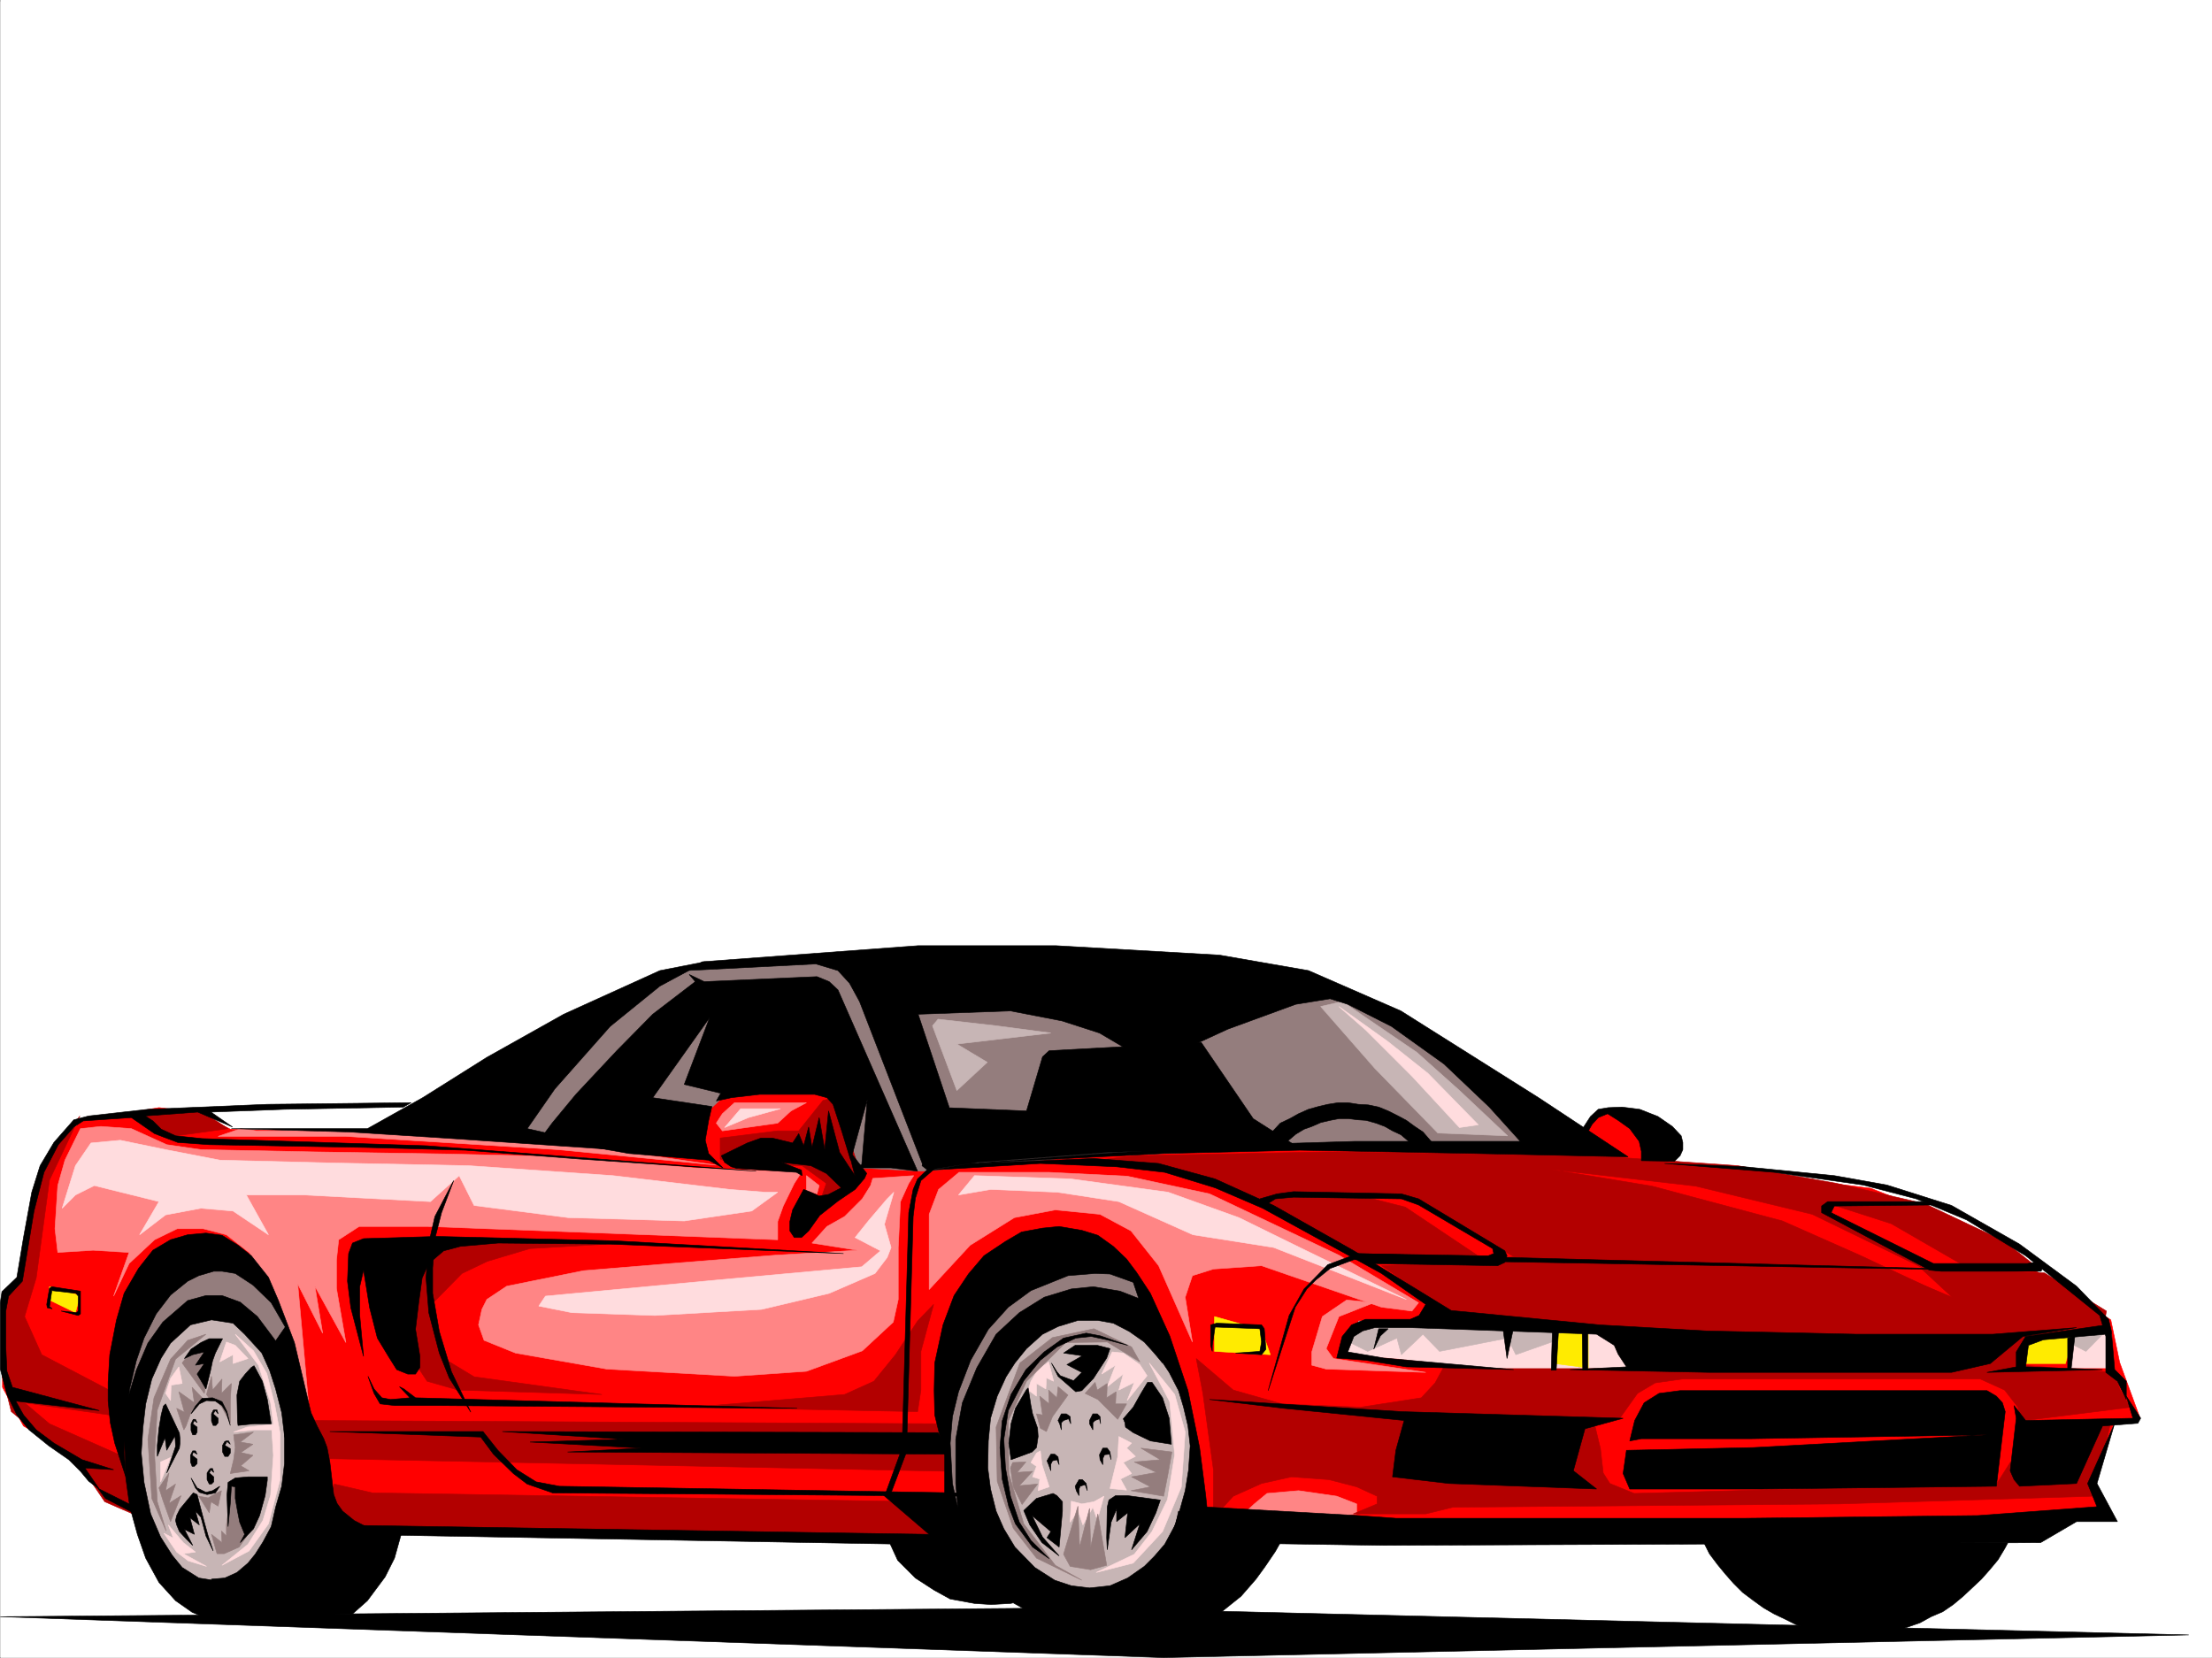 <svg xmlns="http://www.w3.org/2000/svg" width="2997.387" height="2246.668"><rect width="100%" height="100%" fill="#333333" stroke="none"/><defs><clipPath id="a"><path d="M0 0h2997v2244.137H0Zm0 0"/></clipPath></defs><path fill="#fff" d="M.371 2246.297h2997.016V0H.371Zm0 0"/><g clip-path="url(#a)" transform="translate(.371 2.16)"><path fill="#fff" fill-rule="evenodd" stroke="#fff" stroke-linecap="square" stroke-linejoin="bevel" stroke-miterlimit="10" stroke-width=".743" d="M.742 2244.137h2995.531V-2.16H.743Zm0 0"/></g><path fill="red" fill-rule="evenodd" stroke="red" stroke-linecap="square" stroke-linejoin="bevel" stroke-miterlimit="10" stroke-width=".743" d="m2179.22 1507.031-19.513 7.469-13.488 19.473 63.691 45.707 26.239-8.992-8.992-28.465-23.227-21.742zm0 0"/><path fill="red" fill-rule="evenodd" stroke="red" stroke-linecap="square" stroke-linejoin="bevel" stroke-miterlimit="10" stroke-width=".743" d="M215.422 1501.012 112 1518.254l-33.703 28.465-29.988 74.875-16.461 92.16-28.465 57.672v108.582l28.465 52.433 68.188 39.723 34.449 35.191 40.468 40.43 353.66 11.262 809.919 5.98 472.797 10.48 513.226-4.495 541.73-11.965-35.23-51.692 35.23-81.64 33.704-3.754-27.723-75.66-12.004-57.672-194.05-126.566-131.106-51.692-364.88-46.45-666.85-33.702-382.868-58.418h-222.52l-392.6 63.656-193.31-5.238-47.234-23.188zm0 0"/><path fill="#c7b5b5" fill-rule="evenodd" stroke="#c7b5b5" stroke-linecap="square" stroke-linejoin="bevel" stroke-miterlimit="10" stroke-width=".743" d="m1423.965 1781.906-78.672 74.914-19.511 116.832 12.004 113.86 77.183 82.382 120.625-8.992 61.426-60.683 23.969-94.348-4.457-74.176-15.758-62.91-60.684-78.629-76.441-17.988zm0 0"/><path fill="#ffdcde" fill-rule="evenodd" stroke="#ffdcde" stroke-linecap="square" stroke-linejoin="bevel" stroke-miterlimit="10" stroke-width=".743" d="m1393.23 1883.762 11.263 8.25v-17.246l12.707 7.507.742-14.972 9.773 4.496-6.761-26.238-14.977 11.261-8.992 14.977zm113.9-51.692-14.235 29.989 18.73-12.004-11.261 29.207 21.742-17.203-5.985 21.703 20.957-10.48-9.734 24.71 26.98-33.703-9.738-14.976-22.48-15.72zm0 0"/><path fill="#ffdcde" fill-rule="evenodd" stroke="#ffdcde" stroke-linecap="square" stroke-linejoin="bevel" stroke-miterlimit="10" stroke-width=".743" d="m1557.332 1847.086 27.723 52.39 6.727 71.907-9.739 60.683-20.996 43.442-23.969 30.73-51.687 24.711 50.203-12.746 39.727-42.695 25.453-60.645 5.238-74.172-14.23-50.949zm0 0"/><path fill="#ffdcde" fill-rule="evenodd" stroke="#ffdcde" stroke-linecap="square" stroke-linejoin="bevel" stroke-miterlimit="10" stroke-width=".743" d="m1516.121 1946.672-1.523 27.723-10.48 42.695 22.484 2.23-8.25-14.976 14.973-7.469-11.22-14.973 16.5-8.25-12.003-11.222 6.723-6.766zm-20.253 80.898-8.993 32.22-5.98-17.243-13.492 23.965-6.723-19.469-10.52 15.758 1.524-28.465 14.234 3.71 16.461-2.968zm-86.138-61.425 2.231 18.726 9.735 29.992-14.977 5.239 2.23-15.758-9.738-2.973 5.281-14.23-7.507-5.239 7.507-12.746zm0 0"/><path fill="#947d7d" fill-rule="evenodd" stroke="#947d7d" stroke-linecap="square" stroke-linejoin="bevel" stroke-miterlimit="10" stroke-width=".743" d="m1290.594 2047.785-8.992-92.12 19.469-118.356 77.183-113.079 121.368-10.476 37.457 17.203 26.238 56.93-102.637-16.461-97.398 59.156-42.739 119.102 6.024 146.039zm0 0"/><path fill="#947d7d" fill-rule="evenodd" stroke="#947d7d" stroke-linecap="square" stroke-linejoin="bevel" stroke-miterlimit="10" stroke-width=".743" d="m1417.942 1939.945 8.25-20.214 20.996-29.208-13.488-11.261-1.485 14.976-11.261-10.476.742 18.726-12.746-10.476 3.753 25.453-8.21-1.488 5.238 19.472zm52.472-51.687 17.243 8.25 26.941 26.937 12.004-20.957h-14.977l.743-16.46-12.747 8.21.743-19.472-13.489 8.996-2.972-10.48zm0 0"/><path fill="#947d7d" fill-rule="evenodd" stroke="#947d7d" stroke-linecap="square" stroke-linejoin="bevel" stroke-miterlimit="10" stroke-width=".743" d="m1544.586 1845.559-44.222-26.938-56.188.742-53.176 52.434-24.75 53.918.746 71.16 20.254 68.152 42.696 56.188 35.972 20.215-61.425-29.953-31.477-40.465-21.738-63.657-1.489-73.39 32.22-86.879 44.183-34.488 56.187-11.965 50.946 24.71zm43.442 122.109-41.953-5.238 26.234 15.718-35.23 3.008 29.992 14.196-33.746 6.02 25.496 13.491-26.239 5.239 44.223 7.468 5.984-30.695zm0 0"/><path fill="#947d7d" fill-rule="evenodd" stroke="#947d7d" stroke-linecap="square" stroke-linejoin="bevel" stroke-miterlimit="10" stroke-width=".743" d="m1499.621 2121.215-11.964-69.676-9.774 44.965-1.488-52.434-13.488 52.434-2.227-55.445-19.512 65.18 8.993 16.46 27.722 4.496zm-127.347-139.313 17.945-.746-11.965 14.196 20.957-1.485-17.984 19.469 24.75-2.227-20.996 27.723-11.965-23.969-3.754-25.496zm0 0"/><path fill="#c7b5b5" fill-rule="evenodd" stroke="#c7b5b5" stroke-linecap="square" stroke-linejoin="bevel" stroke-miterlimit="10" stroke-width=".743" d="m258.118 1782.649-53.957 40.468-24.711 100.328 11.222 126.606 38.239 83.129 56.187 27.722 72.688-27.722 35.187-70.38 11.262-95.132-12.004-90.633-32.961-53.918-54.7-48.719zm0 0"/><path fill="#ffdcde" fill-rule="evenodd" stroke="#ffdcde" stroke-linecap="square" stroke-linejoin="bevel" stroke-miterlimit="10" stroke-width=".743" d="m316.575 1940.691 26.937-3.011h24.75l2.23 34.484-3.753 53.918-10.48 34.45-20.216 32.218-35.226 28.465 36.715-19.473 26.234-36.715 15.719-59.902v-62.95l-7.469-39.687-10.516-41.21-17.988-30.696-24.71-22.48 31.476 41.953 16.46 50.949 3.755 29.207-35.973 3.754zm0 0"/><path fill="#ffdcde" fill-rule="evenodd" stroke="#ffdcde" stroke-linecap="square" stroke-linejoin="bevel" stroke-miterlimit="10" stroke-width=".743" d="m306.797 1818.621-8.953 26.938 17.945-9.735v12.004l20.254-6.766-17.242-17.945zm-64.437 33.703 4.5 22.442-14.977 2.27-.742 20.956-6.727-9.734 6.727-20.215zm-24.711 128.832 13.492-6.02-13.492 32.962zm10.481 85.356 20.253 23.968 16.461 12.747-16.46 2.23 31.476 17.242-24.75-7.508-15.719-11.964-17.246-25.454 12.75 6.727zm0 0"/><path fill="#947d7d" fill-rule="evenodd" stroke="#947d7d" stroke-linecap="square" stroke-linejoin="bevel" stroke-miterlimit="10" stroke-width=".743" d="m276.848 1888.258-29.988-41.172 11.258-15.016 27.722-8.953-5.98 48.68zm3.012 1.484 6.722-24.71 1.489 18.73 12.746-14.977-.742 19.473 13.488-13.492-1.485 21.742v32.219l-11.261-21.743-8.25-8.992-8.992-2.972zm36.715 54.699 26.937-3.75-17.945 13.489 17.203 3.011-16.461 11.22 16.46 3.753-16.46 14.234 11.223 6.723-25.454 3.754 4.497-18.727 2.226-16.5zm-3.012 69.641-6.766 52.43v14.976l-6.722-6.726.742 15.718-14.235-11.218 7.508 26.195h9.738l20.211-8.953 10.48-15.016-5.98-22.441-8.996-47.938zm-13.488 6.02-4.5 20.957-9.735-5.98-2.265 14.972-14.235-22.48 12.746 2.265 10.48-6.02zm-84.653-3.754 13.489-20.215-4.497 23.969 13.489-8.993-8.992 26.196 16.46-10.477-14.23 35.188-10.48-29.207zm33.703-78.668-9.734-29.207 10.477 5.238-7.508-27.684 21 14.977-3.012-20.996 15.758 16.5-17.988 19.469-5.98 16.464zm0 0"/><path fill="#947d7d" fill-rule="evenodd" stroke="#947d7d" stroke-linecap="square" stroke-linejoin="bevel" stroke-miterlimit="10" stroke-width=".743" d="m279.075 1808.102-41.172 33.703-24.75 68.933-3.754 59.903 3.754 64.437 12.004 39.684-19.473-44.18-5.277-80.156 8.25-56.188 22.484-52.433 23.223-25.453zm0 0"/><path fill="#947d7d" fill-rule="evenodd" stroke="#947d7d" stroke-linecap="square" stroke-linejoin="bevel" stroke-miterlimit="10" stroke-width=".743" d="m184.688 1884.504 36.715-74.879 55.445-35.227 52.434 8.993 60.683 59.941 13.488-36.715-39.687-68.894-63.691-32.961-84.653 26.937-33.742 61.426-9.738 109.363zm517.722-349.047h50.95l202.304-26.195 26.235-24.711 180.562-6.766-13.488 68.934 16.5 35.933 83.91 4.497 210.55-19.473 246.49-9.735 173.84-3.753h218.019l-131.883-114.606-74.918-49.422-80.153-47.933-242.03-43.442-298.177-8.25-176.847 11.262-174.582 14.973-107.88 76.402-98.14 121.328zm0 0"/><path fill="#c7b5b5" fill-rule="evenodd" stroke="#c7b5b5" stroke-linecap="square" stroke-linejoin="bevel" stroke-miterlimit="10" stroke-width=".743" d="m1789.586 1363.965 73.43 83.87 85.394 87.622 94.426 3.754-65.18-61.426-57.71-51.652-101.153-68.934zm-518.465 17.203 79.41 8.992 73.434 9.738-127.39 14.973 41.21 24.711-41.21 38.203-32.961-87.625zm0 0"/><path fill="#ffdcde" fill-rule="evenodd" stroke="#ffdcde" stroke-linecap="square" stroke-linejoin="bevel" stroke-miterlimit="10" stroke-width=".743" d="m1814.297 1363.965 36.715 32.18 62.211 62.167 64.434 69.676 25.457-3.754-68.153-69.636-54.699-43.438zm0 0"/><path fill="#ff8585" fill-rule="evenodd" stroke="#ff8585" stroke-linecap="square" stroke-linejoin="bevel" stroke-miterlimit="10" stroke-width=".743" d="m326.309 1529.477-30.734 10.476h173.097l287.7 17.988 214.265 20.996-171.57-24.75-250.985-17.949-107.132-3.754h-93.684zm652.578 3.007 74.918-10.476 17.984-16.5 20.997-11.223h-97.399l-16.5 14.977-8.25 12.746zm113.898 60.684v20.215l14.235 4.496 3.008-11.258zm0 0"/><path fill="#ff8585" fill-rule="evenodd" stroke="#ff8585" stroke-linecap="square" stroke-linejoin="bevel" stroke-miterlimit="10" stroke-width=".743" d="m1076.285 1603.648-14.976 30.692-7.504 20.957v24.754l-473.504-17.988h-93.683l-27.72 17.988-2.972 27.68v38.203l12.746 73.43-41.992-76.403 10.516 63.656-33.743-66.668 16.5 182.012-30.734-119.84L361.5 1731.7l-23.968-34.445-30.735-23.969-31.433-8.21h-35.23l-30.735 14.976-34.446 32.176-20.996 44.222 20.996-59.195-48.718-2.973-47.938 2.973-3.754-32.18 3.754-58.453 9.739-34.45 20.996-42.694 27.718-2.973 41.215 2.973 47.934 21.738 46.453 6.726 151.355 3.008 187.29 2.973 159.605 3.754 169.344 14.976 146.078 6.02zm0 0"/><path fill="#ff8585" fill-rule="evenodd" stroke="#ff8585" stroke-linecap="square" stroke-linejoin="bevel" stroke-miterlimit="10" stroke-width=".743" d="m1231.395 1603.648-11.223 24.711-3.008 62.168v70.418l-6.765 30.696-41.953 38.941-75.66 27.723-97.399 6.726-173.094-9.734-123.636-21.703-42.696-17.242-7.468-20.958 4.496-20.996 6.726-13.453 26.98-17.984 104.122-20.996 118.394-9.738 140.88-11.22 111.628-6.726-61.426-9.734 20.215-22.485 23.969-13.488 23.969-23.969 11.261-17.984 2.97-9.738 55.444-3.715zm593.422 158.043-32.961 22.442-14.274 47.937v17.985l19.512 5.242 134.856 4.496-125.118-18.73-9.738-13.489 17.203-43.441 47.235-18.73zm-135.637 286.094 10.516-9.738 17.203-14.23 42.738-3.715 51.691 7.468 26.977 10.477v13.492l-41.21 5.238zm0 0"/><path fill="#ff8585" fill-rule="evenodd" stroke="#ff8585" stroke-linecap="square" stroke-linejoin="bevel" stroke-miterlimit="10" stroke-width=".743" d="m1271.864 1611.86-12.746 33.703v101.894l55.445-59.941 59.937-37.457 55.446-10.477 60.683 5.98 41.953 22.485 37.457 47.191 45.711 103.383-9.738-60.684 9.738-29.21 28.504-8.993 65.18-4.496 162.578 56.188 41.211 5.238 8.992-11.262-107.918-64.394-175.324-83.13-111.629-23.968-106.39-5.238h-121.368zm0 0"/><path fill="#b30000" fill-rule="evenodd" stroke="#b30000" stroke-linecap="square" stroke-linejoin="bevel" stroke-miterlimit="10" stroke-width=".743" d="m1959.672 1846.3-14.976 27.723-18.727 20.215-82.422 12.746-106.394-4.496-65.961-18.726-50.203-42.7 8.992 47.196 14.273 103.379v65.14l26.938-29.207 38.242-17.203 40.43-8.996 50.945 3.754 37.496 9.738 27.723 12.707v10.477l-32.219 13.492h98.14l36.715-8.992 523.707-4.5 343.922-10.477 5.242-22.445 17.985-74.914-5.238-4.496-130.36 56.187-17.988 28.465-491.524 13.45-32.96-13.45-8.996-14.234-3.754-32.961-8.993-37.457 35.23-3.754 23.97-33.703 23.968-14.235 36.715-5.238h403.863l32.961 14.977 17.985 23.222 4.496 18.73 148.347-18.73-14.234-23.222-8.992-23.969-125.121-9.738 14.234-45.668-543.96-9.735-115.384 46.41zm0 0"/><path fill="#b30000" fill-rule="evenodd" stroke="#b30000" stroke-linecap="square" stroke-linejoin="bevel" stroke-miterlimit="10" stroke-width=".743" d="m1872.012 1715.238 101.895 68.895 323.668 29.207 297.472 9.777 149.09-15.015 106.39-8.954 3.755-22.484-83.91-51.687-166.333-5.243 41.211 38.204-101.894-42.7-467.555-14.23-116.129 9.734zm0 0"/><path fill="#b30000" fill-rule="evenodd" stroke="#b30000" stroke-linecap="square" stroke-linejoin="bevel" stroke-miterlimit="10" stroke-width=".743" d="m1462.907 1575.184 110.886 9.734 74.918 14.234 55.48 32.18 134.114 69.676h163.32l-97.398-65.18-56.184-14.234h56.184l46.453 23.969 106.39 60.683 492.27 13.488 92.156 38.204-121.402-56.93-104.867-46.453-176.852-47.192-135.597-22.445 194.797 22.445 158.12 38.2 152.84 74.171-125.117-74.171-4.496-14.231 83.906 26.977 106.391 61.425 88.406-4.496-41.21-32.96-107.88-50.946-119.878-27.684-134.114-23.968-194.836-13.489-358.898-5.242-263.73 5.242zm-486.989-4.496v-28.465l77.887-9.739h28.504l32.96-41.21 17.243-4.497 32.961 101.895-22.48 29.207-32.965 13.453 9.738-27.684-32.961-23.968H998.36zm289.184 196.984-17.207 63.656v52.434l-4.496 29.207-306.465-5.985 207.543-17.242 39.726-17.945 29.207-35.973 29.989-45.668zm-956.035-238.195-86.922 12.003-40.465-29.21 92.156-6.02zm269.711 342.32 41.992 11.965 194.797 5.98-173.094-23.969-39.687-23.968-17.989-69.637-21.738 17.988v57.672zm0 0"/><path fill="#b30000" fill-rule="evenodd" stroke="#b30000" stroke-linecap="square" stroke-linejoin="bevel" stroke-miterlimit="10" stroke-width=".743" d="m568.297 1853.809 5.985-45.707 10.515-40.43 41.215-41.953 34.445-16.461 57.711-17.246 103.383-5.98-195.539-5.981-62.953 23.223-12.004 92.863zM452.914 2011.11l51.692 11.964 743.289 12.004 35.191 51.688-795.683-11.258-40.469-29.953zm-29.207-86.137 853.395 4.496 10.48 64.398-846.632-17.207zM108.246 1512.27l-41.21 86.882L49.09 1731.7l-15.758 52.434 23.227 51.691 91.414 47.938v33.703l-114.64-16.461 33.703 28.465 92.94 41.172 27.724 28.465 5.98 58.414-51.687-22.442-39.727-58.418-53.176-35.969-33.742-27.722-11.965-47.196v-110.105l23.223-23.969 17.988-98.101 11.965-40.43 22.48-41.211zm0 0"/><path fill="#ffdcde" fill-rule="evenodd" stroke="#ffdcde" stroke-linecap="square" stroke-linejoin="bevel" stroke-miterlimit="10" stroke-width=".743" d="M2861.004 1808.102h-62.168l4.496 45.707h57.672zm-1019.726-11.965-11.965 17.203-4.496 22.484 74.172 5.98 103.382 12.005h230.766l-45.707-51.688-86.918-5.984zm0 0"/><path fill="#c7b5b5" fill-rule="evenodd" stroke="#c7b5b5" stroke-linecap="square" stroke-linejoin="bevel" stroke-miterlimit="10" stroke-width=".743" d="m1853.282 1831.328 39.687-17.988 6.02 22.484 29.207-27.722 22.484 23.226 92.156-17.988 11.223 22.484 63.695-22.484 22.48 40.469v-51.688l-298.956-11.965-11.965 29.207zm950.05-11.965 23.227 11.965 28.465-29.207-56.188 5.98zm0 0"/><path fill="#ffeb00" fill-rule="evenodd" stroke="#ffeb00" stroke-linecap="square" stroke-linejoin="bevel" stroke-miterlimit="10" stroke-width=".743" d="M2152.239 1802.121v51.688l-45.707-5.98v-39.727zm657.078 5.981-10.48 39.726h-59.196l5.238-28.465zm-1163.578-23.969v47.195l75.66 4.496-11.965-33.703zm-1578.703-40.43v17.988l35.23 17.203 5.98-23.226zm0 0"/><path fill="#ffdcde" fill-rule="evenodd" stroke="#ffdcde" stroke-linecap="square" stroke-linejoin="bevel" stroke-miterlimit="10" stroke-width=".743" d="m1905.715 1760.945-179.82-70.418-109.363-17.242-100.41-44.926-83.165-12.746-90.675-3.754-43.438 7.508 21.7-26.199 130.398 4.457 131.847 17.988 95.91 34.446 82.422 40.468zm-703.527-136.34-25.492 29.95-17.989 22.484 34.489 17.984-25.492 21.704-197.067 17.984-231.512 21.738-8.992 13.453 44.965 8.992 112.375 3.754 144.629-8.25 91.418-21.703 62.168-26.976 16.5-21.703 5.238-13.489-8.992-31.476 12.746-43.438zm-148.383-8.992-35.191 25.492-91.414 13.45-157.34-4.496-127.387-16.461-20.215-40.43-38.984 35.191-170.828-8.992h-78.668l29.988 53.918-47.977-32.18-43.437-3.753-47.938 8.992-35.23 26.941 26.238-44.926-87.664-21.738-25.492 12.746-17.984 17.985 17.984-57.672 20.996-30.735 39.688-3.715 61.464 12.711 73.43 14.23 149.09 3.755 188.07 3.754 195.54 13.488 158.081 18.691 47.973 3.754zm-50.168-113.078-21.738 25.453 32.219-13.488 43.44-11.965zm0 0"/><path fill-rule="evenodd" stroke="#000" stroke-linecap="square" stroke-linejoin="bevel" stroke-miterlimit="10" stroke-width=".743" d="m170.457 2001.371-14.976-45.707-6.02-27.723-2.972-29.207v-25.453l2.226-37.457 8.996-46.453 10.477-36.676 19.512-33.703 19.472-24.71 23.969-14.231 23.223-6.766 24.71-2.23 21.743 2.972 21.738 13.489 17.988 14.234 23.223 29.207 13.492 31.477 21.7 56.93 22.48 95.128 8.25 17.95 8.996 17.242 4.496 11.964 3.754 19.508 5.238 44.184 4.496 11.965 7.508 10.48 15.719 12.746 21.738 11.223 28.465 7.508h13.488l-8.992 32.215-12.746 25.457-23.969 32.218-20.215 17.946-183.574 7.507-7.508-54.664 17.989-1.523 16.5-7.469 14.972-12.746 9.739-11.965 10.476-16.5 11.262-20.957 5.984-26.234 8.25-28.465 3.754-30.695v-32.961l1.485-151.278-19.473-33.746-24.75-23.965-23.969-15.718-17.984-2.973h-11.223l-20.254 5.98-14.976 7.47-23.223 18.73-19.473 25.492-16.5 32.922-10.48 30.734-8.992 38.2-5.239 45.667-2.27 39.727zm0 0"/><path fill-rule="evenodd" stroke="#000" stroke-linecap="square" stroke-linejoin="bevel" stroke-miterlimit="10" stroke-width=".743" d="m386.993 1797.621-13.489 19.473-24.71-32.961-23.227-19.473-24.75-8.992h-21.742l-24.711 6.766-33.703 29.207-20.254 28.465-15.72 36.714-12.745 41.914-3.754 39.727 2.27 64.398 5.238 38.2 10.48 38.203 11.258 32.215 17.988 32.964 22.48 24.711 22.446 15.715 23.227 9.738h13.488l-8.992-53.175-18.73-3.012-22.481-14.23-13.453-16.461-15.758-24.715-13.488-31.473-8.993-42.7-3.754-39.683 2.266-34.449 3.754-32.219 8.25-33.703 12.71-28.465 12.747-20.214 26.977-24.711 28.464-6.766 29.207 4.496 15.758 14.977 23.227 25.492 10.48 23.226 8.25 25.453 8.25 32.22 3.754 31.437 6.723 24.71 11.222-118.316zm0 0"/><path fill-rule="evenodd" stroke="#000" stroke-linecap="square" stroke-linejoin="bevel" stroke-miterlimit="10" stroke-width=".743" d="m1024.594 1587.149-445.816-34.45-304.942-9.734-35.933-3.754-19.508-8.992-11.223-11.223-10.48-6.727 71.164-5.238 47.191 20.215-29.207-20.215 99.668-3.754 161.051-3.011 10.52-5.98-194.836 2.226-161.836 6.765-80.157 8.992-20.214 5.243-26.977 30.691-18.73 31.477-11.262 35.933-11.219 61.426-8.992 53.918-20.254 19.473-2.23 14.972v89.895l8.992 34.445 13.492 27.723 16.46 20.215 26.977 21.738 26.98 18.73 15.759 15.72 11.218 13.487 12.004 8.993 10.48 14.234 40.47 20.957-6.766-12.707-41.953-21-19.473-28.465 38.945 2.27-42.699-13.489-38.2-22.484-23.968-17.984-17.242-20.215-10.48-18.73 113.117 12.746-117.614-31.473-7.507-21.703-1.485-32.22v-49.42l3.715-20.216 18.727-20.254 15.757-95.09 13.493-52.433 19.468-37.457 20.997-23.969 12.71-8.25 65.22-4.496 31.433 21.738 31.476 11.965 42.7 3.012 211.293 3.754 135.64 3.715 155.07 12.003zm0 0"/><path fill-rule="evenodd" stroke="#000" stroke-linecap="square" stroke-linejoin="bevel" stroke-miterlimit="10" stroke-width=".743" d="m344.293 1850.797 11.223 21 6.727 24.71 5.277 32.962h-23.227l-21.738 2.226-.742-5.98-.742-35.192 3.715-18.726 7.503-9.738 8.254-8.993zm17.95 155.074-2.973 20.957-7.508 26.977-8.25 17.949-17.945 18.727 5.98-11.22-6.761-16.46-2.973-15.016-3.012-17.203v-15.719l-5.238-.781-1.485 23.223-3.011 31.476-1.489-42.699 1.489-17.242 9.734-5.98 17.242-1.489h26.2zm-73.391 95.871-6.766-20.254-5.238-18.687-4.496-17.246-5.242-20.215-5.239-2.266-17.984 21.738-4.496 8.993-1.488 6.726 1.488 5.98 3.754 8.997 8.992 9.734 8.992 8.992-11.261-21.699 13.492 6.727-5.985-22.485 12.707 9.735-5.238-18.727 7.508 8.25 6.723 25.453zm-75.699-128.09v-14.976l2.27-23.227 2.972-17.984 3.008-11.965 3.011-3.012 18.73 39.688.743 7.508v5.98l-.742 6.766-17.246 33.703 12.004-35.973-.782-14.23-11.222 19.472-2.266-17.207zm36.715-132.589 8.992-12.708 13.492-8.992 11.223-5.242h17.984l-9.734 19.473-3.754 10.48-2.973 14.23-6.023 23.97-11.965-20.215 9.738-14.23-12.004 2.226 12.004-17.985-15.719 3.754zm11.262 83.91-2.27 4.496v8.992l2.27 5.98h3.714l2.266-3.75v-6.726l-5.98-4.496 2.23-4.496 3.75 2.968-2.266-4.496h-2.973zm-.782 42.695-2.23 4.496v8.992l2.23 5.985h3.012l3.75-3.754v-5.98l-6.762-5.243 1.523-4.496 5.239 2.973-2.266-4.496h-3.715zm23.227 23.969-2.973 4.496v8.992l2.973 5.984h3.007l3.012-3.011v-6.727l-6.02-5.238 2.266-4.496 3.754 3.715-1.523-5.239h-2.973zm20.995-38.199-3.011 5.238v8.992l3.012 5.984h4.496l3.011-4.496v-5.984l-7.507-4.496 3.007-5.239 4.5 3.754-2.269-4.5h-3.012zm-15.718-41.958-2.27 4.497v9.738l2.27 5.98h3.715l3.008-3.754v-5.98l-6.723-5.984 2.973-4.497 3.75 4.497-1.485-5.239h-4.496zm0 0"/><path fill-rule="evenodd" stroke="#000" stroke-linecap="square" stroke-linejoin="bevel" stroke-miterlimit="10" stroke-width=".743" d="m258.86 2002.86 8.25 13.488 11.965 5.984 8.996-2.23 9.773-6.02-6.02 8.992-11.222 2.266-10.52-3.008-5.238-5.984zm0-86.883 11.222-13.489 9.778-4.496 11.965.742 8.992 6.024 5.98 9.734 5.281 17.203-4.5-18.726-6.761-13.492-12.746-5.239-14.235.781-8.992 10.481zm54.703-386.5h184.316l74.918-41.958 86.918-54.66 104.16-58.418 130.36-59.156 61.43-12.004-61.43 32.961-67.446 54.664-74.914 84.649-37.46 53.922 128.874 29.207-241.285-16.461-129.617-8.25zm0 0"/><path fill-rule="evenodd" stroke="#000" stroke-linecap="square" stroke-linejoin="bevel" stroke-miterlimit="10" stroke-width=".743" d="m1326.567 1575.926 250.238-12.746 184.316-4.496 237.496 4.496 207.544 4.496-121.368-80.156-186.547-117.575-125.16-54.66-120.62-20.996-221.778-12.746H1244.14l-292.23 21.738-20.961 12.004 174.582-8.992 29.953 8.992 15.758 17.203 13.488 24.711 86.137 222.48 35.23-79.413-41.957-125.825 125.121-4.496 69.676 13.492 50.95 16.461 71.16 41.954 102.675-47.196 92.16-33.703 46.45-7.508 23.968 7.508 59.2 29.953 71.16 50.946 61.464 58.414 41.957 46.453h-224.785l-149.87 4.496-191.786 11.965zm0 0"/><path fill-rule="evenodd" stroke="#000" stroke-linecap="square" stroke-linejoin="bevel" stroke-miterlimit="10" stroke-width=".743" d="m1152.727 1572.172 22.48-81.64-7.504 87.624-8.996 4.496h48.72l35.972 4.497-107.914-245.668-11.965-11.22-16.5-6.765-152.844 6.766-20.254-9.739 8.25 9.739-57.672 44.18-48.718 49.425-55.442 59.195-32.219 38.946-14.976 20.215 119.137 20.957 107.879 8.992 19.468 10.48-19.468-19.472-4.497-17.95 4.497-26.234 4.496-19.473-80.157-12.004 77.145-108.578-34.445 90.633 49.46 11.965-6.023 10.477 20.254-4.497 38.203-4.457h74.914l16.5 4.457 8.25 8.993 11.965 36.715zm0 0"/><path fill-rule="evenodd" stroke="#000" stroke-linecap="square" stroke-linejoin="bevel" stroke-miterlimit="10" stroke-width=".743" d="m977.403 1566.191 4.496 8.993 8.992 5.98 7.469 2.23 80.937 5.278 7.508 4.496-.781-7.508-26.942-10.476 39.688 4.496 20.996 10.476 20.215 19.473-17.242 8.992-12.711 2.23-9.735-4.496-11.261-4.496-14.973 27.723-3.754 15.715v12.75l5.98 8.992h9.739l9.773-8.992 14.977-20.961 24.71-19.469 23.223-15.758 12.75-14.976 3.008-6.727-6.761-8.992-13.493-17.242-10.476-23.969 8.992 30.734 3.754 14.973 2.226 7.508-8.25-12.004-12.707-19.473-15.011-56.183-5.242 52.433-7.47-43.441-9.734 40.469-4.496-27.723-6.765 25.453-6.723-16.46-8.25 12.706-27.723-6.722h-14.976l-18.727 6.722zm279.488 19.469 67.406-10.476 176.067-13.493 255.52-8.992-57.712-36.715-70.418-103.34-206.058 11.223-8.992 8.25-21.704 73.39-109.398-4.495-32.219 78.668zm0 0"/><path fill-rule="evenodd" stroke="#000" stroke-linecap="square" stroke-linejoin="bevel" stroke-miterlimit="10" stroke-width=".743" d="m1734.887 1554.969 2.266-2.27 8.996-7.469 9.734-8.25 11.223-6.761 10.476-3.715 12.004-5.238 12.746-3.012 11.965-2.27h13.492l12.004 1.528 11.22.742 13.491 3.754 12.004 4.496 10.477 5.98 11.261 5.243 9.735 8.25 8.996 8.992h29.95l-8.993-9.739-9.738-11.257-11.22-7.47-11.26-8.25-12.747-6.765-11.965-5.98-12.746-5.242-14.234-2.97-13.489-.784-14.234-2.227h-12.746l-14.23 2.227-12.747 3.011-13.492 3.754-13.449 5.985-12.004 6.722-12.746 6.024-9.738 10.476-9.735 8.997-8.992 9.734-4.496 3.754zm-472.757 30.691 147.6-8.992 103.38 4.496 65.18 7.508 68.19 20.957 64.438 27.723 161.094 88.367 59.938 41.953-8.993 14.977-12.004 5.238h-60.683l-18.727 7.508-12.75 15.718-7.464 29.207 38.94 3.012 55.446 8.992 145.375 3.715-176.07-15.719-48.719-8.25 8.25-20.957 11.965-7.507 16.5-4.458h47.937l252.508 8.954 23.969 15.015 5.238 11.965 11.262 17.242-76.441 3.715 188.07 3.754h328.91l52.473-11.965 44.183-36.715 72.688-11.965-113.899 8.954H2516.38l-204.57-4.497-144.594-8.21-200.816-19.473-131.848-80.899-108.656-61.425-79.414-35.973-76.442-20.957-87.66-6.727-168.562 6.727zm0 0"/><path fill-rule="evenodd" stroke="#000" stroke-linecap="square" stroke-linejoin="bevel" stroke-miterlimit="10" stroke-width=".743" d="m1718.426 1884.504 36.715-113.078 15.719-24.711 12.004-12.004 19.468-15.719 32.22-12.004h40.468l887.101 15.758-922.328-23.969-40.468 14.977-32.22 32.96-20.214 35.935zm0 0"/><path fill-rule="evenodd" stroke="#000" stroke-linecap="square" stroke-linejoin="bevel" stroke-miterlimit="10" stroke-width=".743" d="m2255.621 1576.668 148.344 12.004 120.625 17.203 71.942 18.73 68.191 28.465 80.156 48.68 100.407 80.898 8.253 28.465v48.68l15.715 12.004 12.004 24.71v-24.71l-15.758-15.758-4.496-52.434-3.715-15.718-43.476-44.926-77.184-56.93-92.16-52.433-87.66-27.723-71.164-12.707-121.367-12.004zm0 0"/><path fill-rule="evenodd" stroke="#000" stroke-linecap="square" stroke-linejoin="bevel" stroke-miterlimit="10" stroke-width=".743" d="M2853.54 1808.102v-12.708l-108.66 15.72-12.747 20.956v20.254l-39.687 7.469 156.593-3.754-104.16-3.715 3.754-29.207 20.215-7.508zm-1214.567 88.406 260.016 16.46 300.445 8.993-51.691 14.23-15.758 56.93 31.476 24.711-200.035-7.465-76.441-8.996 4.496-35.969 11.261-40.43-163.359-16.5zm569.453 121.324h179.82l316.946-3.75 11.965-101.113-3.754-11.965-8.211-8.992-12.746-7.508h-415.828l-28.504 3.754-20.215 12.746-12.746 23.969-6.727 27.718 15.719-3.007h147.602l320.699-5.243-316.203 17.207-172.313 3.754-4.496 31.473zm672.832-125.82 19.473 29.949-3.754 6.766-47.938 3.714-35.226 77.926-77.184 3.715-7.468-8.957-5.239-12.004 8.211-71.16-2.973-17.203 15.72 20.215 145.374-3.012zm0 0"/><path fill-rule="evenodd" stroke="#000" stroke-linecap="square" stroke-linejoin="bevel" stroke-miterlimit="10" stroke-width=".743" d="m2865.5 1928.727-23.965 81.64 27.72 51.649h-55.442l-48.68 28.464-890.113 3.754-244.258-3.754-3.754-48.68 212.785 12.005 51.688 3.714h472.797l316.164-3.714 161.094-12.004-12.75-31.434zm0 0"/><path fill-rule="evenodd" stroke="#000" stroke-linecap="square" stroke-linejoin="bevel" stroke-miterlimit="10" stroke-width=".743" d="m2308.836 2090.48 7.469 14.977 11.258 15.016 10.48 12.707 11.223 12.746 12.004 11.965 14.973 11.261 13.492 9.735 14.23 8.21 15.758 7.508 14.977 7.508 17.242 5.98 16.46 2.973 17.243 3.754h16.5l17.203.742 15.758-.742 17.207-.742 16.5-4.496 15.715-4.5 17.246-5.98 14.973-8.25 15.757-6.727 14.235-9.734 13.488-11.262 11.965-11.223 12.746-11.965 11.262-12.746 11.222-13.488 8.992-14.976 4.496-8.25zm-601.672-465.875 23.227-6.726 22.48-3.008 146.118 3.008 23.226 6.727 116.871 70.417 3.008 6.727-3.008 8.992-9.738 4.496-173.84-3.011-23.965-13.45 176.809 2.973h8.25l7.508-2.973-1.485-6.765-100.41-59.157-23.226-8.25-146.118-2.23-24.71 2.23-12.747 8.25zm897.618 3.755h-128.13l-8.25 5.98v8.996l146.118 77.887 15.719 1.523h135.636l2.973-7.508-12.707-4.496-8.996 1.485h-127.387l-138.61-68.891 4.497-8.996 140.098-1.484zm-736.524 172.273-6.726 27.723 8.992-17.985 10.48-9.738zm168.598 1.488 5.238 38.941 8.25-38.94zm66.664 3.008-1.485 51.691h6.727l3.008-51.691zm40.469 0 .742 51.691h6.766v-51.691zm657.859 8.211v43.48h4.496l5.238-46.449zm-1159.121 17.988-2.227-8.21v-27.724l8.211-2.269 60.723 2.27 3.715 5.238 2.265 27.722-5.98 7.47-35.23-2.231 32.96-2.266 2.27-12.707-2.27-17.988-60.683-2.266-3.754 24.75zm-362.613 194.012v-53.176l-4.496-17.984-8.993-36.715-.78-32.961.78-37.418 11.223-51.691 14.973-39.727 19.511-29.207 20.957-24.711 29.207-19.473 21.743-12.746 28.464-5.238 22.481-2.23 30.734 5.238 21.739 6.726 20.957 15.016 17.988 17.203 13.488 17.984 18.73 28.465 26.235 57.676 24.711 74.133 15.719 77.144 8.25 64.434 6.765 64.398-51.73-13.449 9.773-29.988 7.47-26.941 4.495-27.723 2.27-32.961-3.012-26.977-5.98-25.457-6.766-22.48-12.707-24.711-15.016-22.484-33.703-99.586-31.476-11.262-20.215-.742-36.715 3.008-50.203 20.214-30.735 22.485-26.976 29.949-23.969 41.957-16.46 42.695-8.25 33.704-3.013 35.933 3.012 54.703 5.98 26.938 11.262 38.203 5.98 18.726-846.667-14.972-20.961-12.75 812.93 12.75-62.95-53.922zm0 0"/><path fill-rule="evenodd" stroke="#000" stroke-linecap="square" stroke-linejoin="bevel" stroke-miterlimit="10" stroke-width=".743" d="m1548.34 1761.691-30.73-12.004-35.973-5.984-29.953 3.012-36.715 11.223-33.742 20.956-31.438 29.208-26.234 45.707-19.473 47.195-8.992 49.422v59.941l4.496 51.649-24.75 25.496-70.418.742 12.004 26.195 23.965 23.969 25.457 16.5 21.738 11.965 32.961 6.023 22.485 1.485 26.234-1.485 3.754-.785 29.207 16.5 22.484 11.223 23.97 8.25 26.234 1.488h104.906l41.172-9.738 34.484-15.719 26.238-20.996 20.215-23.188 12.004-16.5 14.23-20.957 9.739-17.242-140.88-37.457-3.753 17.242-14.977 27.723-14.23 16.46-13.488 13.49-22.485 15.718-23.968 10.52-27.723 2.968-24.711-2.968-22.48-7.508-26.981-17.242-26.977-27.684-14.976-24.75-10.48-23.969-7.508-29.953-3.75-28.465.742-36.676 3.008-30.73 8.996-29.95 12.004-26.238 11.964-18.687 15.754-19.512 21.704-19.472 20.996-10.48 26.98-8.25h26.977l20.957 3.753 21.742 11.262 20.215 14.234 13.488 14.973 11.262 13.492zm0 0"/><path fill-rule="evenodd" stroke="#000" stroke-linecap="square" stroke-linejoin="bevel" stroke-miterlimit="10" stroke-width=".743" d="m1423.965 1993.121-3.011-8.25-2.231-5.238 5.242-8.992h5.239l4.496 3.754 1.484 10.476-2.969-6.723-6.023 1.485-2.227 4.496zm14.231-55.441-2.27-8.211-2.226-4.496 4.496-8.996h6.726l5.238 3.753.782 9.739-3.012-6.766-6.762 2.27-2.972 2.968zm42.699 0-4.5-8.211v-4.496l4.5-8.996h5.98l3.754 3.753.742 9.739-1.484-6.766-5.984 2.27-3.008 2.968zm13.488 47.191-3.754-6.723-.742-6.765 4.496-8.953h5.98l3.755 5.238 1.488 10.48-2.23-7.507-6.727.742-2.266 5.277zm-32.219 41.957-3.754-6.726-1.484-6.02 5.238-8.957h4.496l5.239 5.242 1.488 9.735-2.973-8.25-6.765 2.23-1.485 3.75zm0 0"/><path fill-rule="evenodd" stroke="#000" stroke-linecap="square" stroke-linejoin="bevel" stroke-miterlimit="10" stroke-width=".743" d="m1528.086 1823.117-36.715-12.746-19.472-3.754-30.73 6.723-26.2 18.73-24.75 23.97-20.215 33.702-12.004 35.973-2.968 35.933 2.968 42.696 8.996 37.457 8.993 23.226 23.222 31.477 22.485 15.719-24.711-24.711-15.758-24.711-11.965-35.23-6.765-38.204-2.227-38.941 5.98-38.945 21-40.43 22.48-27.719 22.485-17.988 25.453-12.004 20.996-2.227 20.958 4.496zm0 0"/><path fill-rule="evenodd" stroke="#000" stroke-linecap="square" stroke-linejoin="bevel" stroke-miterlimit="10" stroke-width=".743" d="m1391 1883.016-15.011 25.457-5.985 20.996-3.008 26.195 3.008 22.484 28.465-10.48 6.023-6.02 2.227-14.976-.742-11.223-6.766-19.472-2.226-11.22-3.754-23.968zm33.707-35.93 8.993 17.945 23.968 20.996 8.25-1.523 15.72-16.461 17.983-27.723 4.496-12.746-17.242-4.457h-29.949l-15.758 10.477 25.493 3.715-20.997 12.003 20.254 10.481-11.261 11.258-17.946-6.762-4.496-5.242zm136.34 26.195 14.274 20.957 8.992 27.723 2.972 35.23-28.464-4.5-23.227-11.257-10.48-7.47-.743-6.023-2.265-5.238 13.488-15.719 10.48-18.726 8.993-14.977zm-61.426 210.477.743-41.211 2.27-9.738 8.991-5.98h16.461l44.223 5.98-5.984 17.242-12 25.457-21 24.71 11.261-35.19-20.215 18.73 3.715-33.707-14.976 11.965v-17.203l-7.504 17.988-5.242 37.418zm-112.371-36.715 8.25 19.469 16.461 23.968 23.223 17.989-22.48-25.457-14.235-29.207 25.496 21.703-5.242 8.25 16.461 12.746 4.496-48.719v-12.707l-7.465-8.25-5.281-3.012-22.441 6.766zm-244.257-348.266-308.696-17.242-242.031-5.984-99.625 2.972-14.977 6.024-5.277 14.23-1.484 37.418 4.496 35.973 17.242 65.922-5.238-56.184v-38.203l5.238-22.48 8.25 50.945 10.477 41.172 14.976 24.75 11.262 17.95 14.976 6.019h10.477l5.984-8.993v-14.976l-5.984-36.715 4.496-37.457 4.496-32.219 8.996-19.472 20.215-17.204 22.48-5.98 50.95-4.496 153.62 1.484zm-644.372 166.254 8.25 23.227 8.25 14.23 20.215 2.27h59.942l484.761 3.715-516.98-14.235-15.719-11.965-6.02-3.011 14.231 14.976-26.195 2.27-12.004-2.27-10.48-11.965zm-51.687 74.914h207.543l20.215 25.457 25.492 26.235 26.195 16.46 31.477 5.985 538.719 8.992 3.011 4.496-550.722-4.496-34.45-11.965-18.726-14.234-26.98-26.234-17.243-23.227zm0 0"/><path fill-rule="evenodd" stroke="#000" stroke-linecap="square" stroke-linejoin="bevel" stroke-miterlimit="10" stroke-width=".743" d="m680.711 1939.945 590.41 1.489 16.461 29.207-518.464-2.973 100.367-5.238-151.317-8.25 127.352-3.754zm0 0"/><path fill-rule="evenodd" stroke="#000" stroke-linecap="square" stroke-linejoin="bevel" stroke-miterlimit="10" stroke-width=".743" d="m1271.121 1579.68-23.226 20.214-7.508 23.97-3.008 24.71-8.992 319.094-20.96 55.406-8.25 3.008 23.226-63.652 8.992-319.094 5.984-31.477 6.02-14.234 18.73-17.945zm-633.144 334.03-26.2-54.663-16.5-54.66-8.992-51.692v-34.445l3.012-39.727 8.992-35.187 16.461-43.441-25.453 48.68-8.25 35.972-3.754 47.152 3.754 47.195 14.23 54.7 13.489 33.707zM70.79 1773.656l-6.723-1.488-.746-4.496 3.715-21.738 3.011-2.23 38.985 5.983v30.731l-3.012 2.23-23.227-5.984 20.957 2.23 2.27-2.23v-20.215l-3.012-3.754-32.96-3.754v1.489l-3.012 20.254zm2895.12 441.907-1503.003-36.676L.37 2190.852l1576.434 55.445Zm-820.433-687.575 9.734-14.972 10.52-9.739 13.488-2.265 18.73-.746 23.965 3.011 24.715 9.739 19.469 13.488 12.004 12.707 2.23 8.992v9.738l-3.714 8.25-7.508 7.465-44.965-.742v-12.707l-2.973-13.488-12.746-17.242-15.758-11.223-14.23-8.992-12.707 5.238-8.25 8.992-5.984 10.48zm0 0"/></svg>
